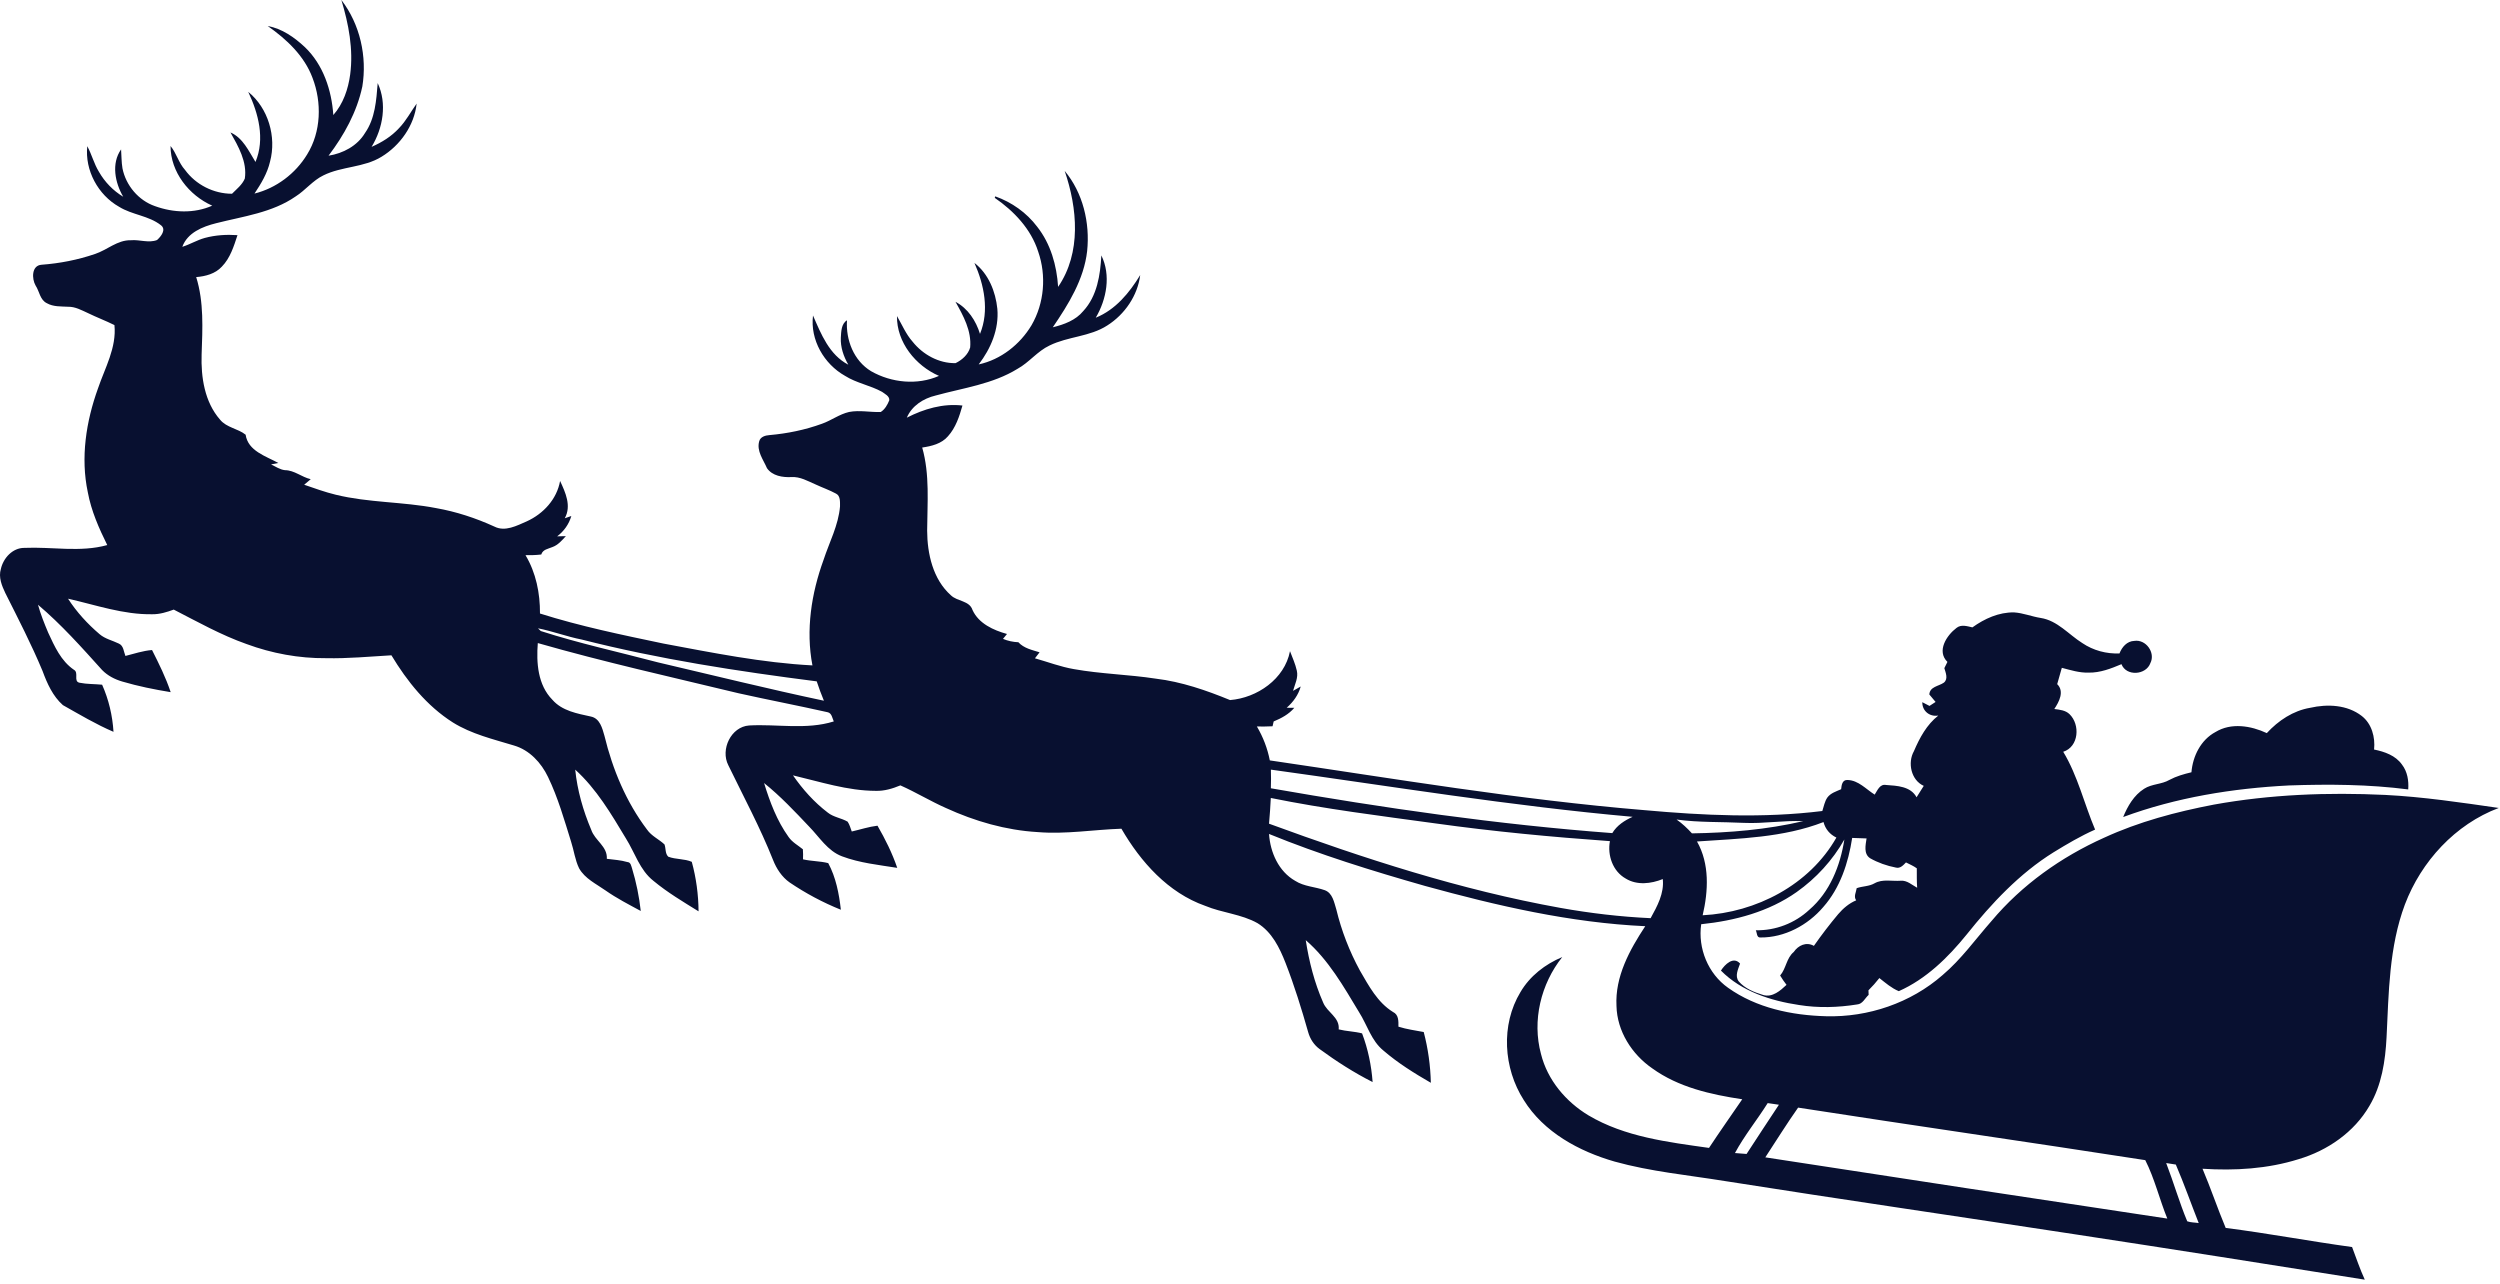<svg width="522" height="268" viewBox="0 0 522 268" fill="none" xmlns="http://www.w3.org/2000/svg">
<path d="M75.649 18.101C76.686 11.823 75.181 5.063 71.279 0C72.795 5.022 73.817 10.308 73.116 15.562C72.704 18.615 71.662 21.683 69.597 24.02C69.244 18.826 67.493 13.51 63.657 9.839C61.476 7.803 58.888 5.97 55.898 5.431C59.836 8.197 63.546 11.658 65.259 16.273C67.227 21.395 67.061 27.527 64.126 32.253C61.699 36.254 57.682 39.285 53.135 40.419C54.51 38.359 55.819 36.193 56.383 33.748C57.768 28.568 56.02 22.579 51.826 19.174C53.966 23.682 55.361 28.998 53.346 33.815C51.921 31.538 50.743 28.802 48.12 27.653C49.762 30.58 51.639 33.789 51.12 37.281C50.571 38.586 49.419 39.473 48.446 40.454C44.615 40.46 40.883 38.57 38.623 35.466C37.299 34.005 36.851 31.995 35.608 30.484C35.608 35.924 39.464 40.792 44.313 42.943C40.562 44.615 36.176 44.429 32.365 43.043C28.921 41.859 26.282 38.716 25.573 35.158C25.352 33.849 25.376 32.514 25.281 31.193C23.207 34.145 24.012 38.15 25.73 41.083C23.62 39.809 21.863 37.994 20.644 35.848C19.617 34.175 19.158 32.24 18.222 30.522C17.693 35.57 20.478 40.704 24.867 43.177C27.591 44.879 31.051 45.015 33.603 47.026C34.785 47.938 33.593 49.409 32.787 50.118C31.045 50.804 29.137 49.988 27.315 50.164C24.494 50.093 22.365 52.214 19.807 53.041C16.217 54.27 12.461 54.996 8.68 55.278C6.56 55.424 6.621 58.215 7.431 59.617C8.242 60.835 8.343 62.63 9.797 63.315C11.141 64.081 12.742 63.965 14.228 64.05C15.718 64.02 17.042 64.775 18.357 65.37C20.179 66.262 22.083 66.971 23.895 67.878C24.368 72.584 21.916 76.806 20.456 81.113C17.97 87.999 16.796 95.557 18.337 102.796C19.052 106.675 20.658 110.298 22.395 113.81C16.725 115.382 10.839 114.137 5.07 114.398C2.623 114.389 0.685 116.529 0.181 118.802C-0.347 120.524 0.377 122.278 1.107 123.82C3.805 129.196 6.57 134.551 8.886 140.108C9.843 142.707 11.021 145.363 13.135 147.232C16.604 149.181 20.027 151.236 23.698 152.804C23.491 149.419 22.701 146.064 21.321 142.965C19.756 142.809 18.154 142.87 16.599 142.553C15.259 142.27 16.538 140.432 15.42 139.841C12.732 138.003 11.382 134.95 10.058 132.093C9.257 130.189 8.482 128.263 7.933 126.269C12.796 130.384 17.061 135.171 21.316 139.897C22.474 141.086 23.98 141.856 25.561 142.316C28.859 143.288 32.242 143.968 35.636 144.522C34.624 141.469 33.189 138.587 31.744 135.726C29.846 135.878 28.028 136.496 26.186 136.96C25.823 136.073 25.823 134.809 24.801 134.375C23.471 133.725 21.951 133.408 20.798 132.42C18.276 130.27 16.005 127.801 14.208 125.009C20.024 126.318 25.773 128.364 31.811 128.254C33.362 128.273 34.846 127.809 36.277 127.282C41.262 129.841 46.176 132.608 51.477 134.476C56.774 136.431 62.419 137.478 68.073 137.428C72.634 137.529 77.181 137.086 81.728 136.828C85.011 142.275 89.12 147.397 94.543 150.839C98.44 153.278 102.966 154.336 107.316 155.66C110.559 156.602 113.01 159.256 114.431 162.24C116.511 166.553 117.819 171.178 119.239 175.732C119.843 177.576 120.06 179.551 120.916 181.304C122.14 183.471 124.48 184.549 126.43 185.924C128.761 187.561 131.293 188.86 133.791 190.211C133.454 187.194 132.854 184.211 131.968 181.314C131.782 180.791 131.711 180.035 130.997 179.995C129.607 179.586 128.147 179.507 126.706 179.32C126.868 176.715 124.204 175.516 123.448 173.259C121.757 169.264 120.543 165.026 120.105 160.699C124.551 164.724 127.627 169.965 130.688 175.058C132.566 178.036 133.587 181.697 136.458 183.935C139.379 186.358 142.646 188.297 145.859 190.288C145.833 186.802 145.365 183.305 144.444 179.95C142.918 179.28 141.116 179.481 139.539 178.881C138.854 178.242 139.056 177.143 138.744 176.316C137.585 175.228 136.04 174.573 135.109 173.228C130.743 167.459 127.909 160.652 126.212 153.645C125.764 152.064 125.264 150.004 123.382 149.615C120.522 148.985 117.37 148.446 115.335 146.108C112.284 143.015 111.967 138.369 112.294 134.273C126.141 138.243 140.213 141.372 154.21 144.752C160.397 146.132 166.621 147.321 172.803 148.711C173.679 148.887 173.78 149.951 174.092 150.636C168.357 152.43 162.305 151.15 156.424 151.478C152.627 151.74 150.387 156.5 152.069 159.776C155.25 166.336 158.72 172.778 161.414 179.565C162.128 181.384 163.247 183.102 164.858 184.245C168.216 186.518 171.806 188.442 175.572 189.953C175.199 186.618 174.534 183.177 172.934 180.219C171.211 179.781 169.405 179.836 167.666 179.428C167.702 178.727 167.692 178.027 167.641 177.332C166.628 176.506 165.425 175.871 164.66 174.767C162.233 171.392 160.749 167.447 159.539 163.497C162.943 166.228 165.944 169.421 168.939 172.585C171.095 174.781 172.802 177.674 175.817 178.802C179.508 180.192 183.475 180.595 187.343 181.209C186.295 178.131 184.841 175.214 183.22 172.404C181.398 172.621 179.64 173.209 177.848 173.618C177.585 172.923 177.4 172.186 176.987 171.568C175.663 170.792 174.037 170.642 172.819 169.654C169.989 167.498 167.597 164.812 165.574 161.895C171.277 163.236 176.947 165.114 182.864 165.13C184.646 165.185 186.373 164.662 188 163.986C191.236 165.422 194.263 167.281 197.506 168.712C203.533 171.473 210.028 173.357 216.67 173.74C222.51 174.228 228.326 173.231 234.151 173.035C238.17 179.967 243.899 186.41 251.638 189.136C255.192 190.623 259.2 190.854 262.579 192.763C265.579 194.608 267.181 197.892 268.419 201.056C270.262 205.787 271.762 210.638 273.148 215.519C273.535 216.9 274.342 218.164 275.504 219.021C279.023 221.6 282.704 223.963 286.602 225.933C286.349 222.467 285.635 219.021 284.401 215.77C282.795 215.352 281.123 215.338 279.517 214.935C279.769 212.401 277.099 211.404 276.268 209.317C274.451 205.181 273.328 200.762 272.639 196.303C277.401 200.419 280.549 205.996 283.76 211.321C285.467 213.987 286.312 217.287 288.846 219.347C291.887 221.967 295.296 224.088 298.76 226.087C298.679 222.505 298.181 218.948 297.274 215.487C295.507 215.149 293.713 214.918 291.992 214.369C292.002 213.23 292.067 211.87 290.854 211.3C287.617 209.3 285.799 205.834 283.946 202.645C281.755 198.624 280.094 194.327 279.022 189.883C278.558 188.408 278.252 186.453 276.585 185.863C274.566 185.148 272.294 185.112 270.442 183.923C266.979 181.964 265.226 177.973 264.974 174.13C275.578 178.457 286.533 181.848 297.54 184.982C312.575 189.123 327.9 192.675 343.529 193.39C340.267 198.337 337.196 203.92 337.522 210.046C337.642 215.295 340.725 220.132 344.978 223.064C350.457 227.029 357.208 228.536 363.779 229.528C361.462 232.908 359.101 236.264 356.841 239.684C348.246 238.465 339.28 237.401 331.672 232.889C326.949 230.043 323.108 225.503 321.762 220.082C319.87 213.119 321.733 205.431 326.199 199.834C322.639 201.321 319.437 203.79 317.468 207.155C313.335 213.996 313.908 223.034 318.157 229.685C322.325 236.415 329.717 240.401 337.133 242.537C344.625 244.623 352.399 245.349 360.053 246.587C384.472 250.446 408.937 253.993 433.372 257.741C453.516 260.81 473.647 263.999 493.766 267.193C492.749 264.977 491.974 262.659 491.113 260.382C482.297 259.173 473.546 257.514 464.724 256.392C463.013 252.312 461.612 248.11 459.885 244.034C466.621 244.467 473.48 244.069 479.955 242.033C485.982 240.244 491.556 236.405 494.737 230.905C497.295 226.602 498.061 221.529 498.312 216.607C498.77 207.292 498.83 197.705 502.143 188.858C505.551 179.86 512.666 172.106 521.744 168.701C513.869 167.567 505.985 166.383 498.029 165.98C486.071 165.411 474.028 165.873 462.236 168.006C454.387 169.512 446.603 171.572 439.322 174.923C430.38 178.938 422.174 184.752 415.85 192.284C412.487 196.097 409.517 200.299 405.609 203.599C398.968 209.419 390.067 212.441 381.271 212.19C374.126 212.004 366.729 210.462 360.824 206.25C356.65 203.313 354.49 198.013 355.209 192.979C362.228 192.254 369.317 190.374 375.143 186.259C379.206 183.381 382.654 179.629 385.102 175.286C384.251 180.768 382.076 186.264 377.785 189.957C374.78 192.763 370.726 194.33 366.607 194.235C366.884 194.734 366.759 195.832 367.588 195.745C372.619 195.785 377.472 193.18 380.695 189.393C384.234 185.387 385.931 180.158 386.736 174.959C387.739 174.978 388.74 175.02 389.736 175.065C389.541 176.445 389.081 178.27 390.471 179.196C392.127 180.138 393.976 180.784 395.843 181.146C396.759 181.402 397.408 180.652 397.968 180.073C398.728 180.472 399.539 180.794 400.228 181.307C400.238 182.658 400.203 184.013 400.304 185.363C399.21 184.779 398.2 183.782 396.87 183.898C395.046 184.038 393.073 183.485 391.397 184.437C390.254 185.097 388.9 185.016 387.676 185.45C387.566 186.276 386.986 187.198 387.57 187.989C386.09 188.609 384.841 189.672 383.804 190.886C382.022 193.013 380.331 195.219 378.74 197.496C377.159 196.6 375.481 197.385 374.536 198.77C372.99 200.055 372.955 202.226 371.692 203.687C372.094 204.363 372.542 205.012 373.026 205.637C371.737 206.851 370.091 208.312 368.167 207.758C366.304 207.199 364.35 206.423 363.051 204.916C362.181 203.792 362.931 202.351 363.324 201.198C361.938 199.596 360.136 201.393 359.331 202.659C363.621 207.001 369.748 208.972 375.654 209.847C379.663 210.493 383.76 210.371 387.759 209.731C388.927 209.65 389.395 208.422 390.17 207.731C390.16 207.489 390.141 207.016 390.135 206.779C390.95 205.973 391.706 205.116 392.41 204.219C393.689 205.222 394.948 206.33 396.468 206.955C402.152 204.435 406.739 199.946 410.617 195.155C415.833 188.626 421.643 182.404 428.782 177.961C431.592 176.238 434.441 174.554 437.458 173.219C435.177 167.834 433.848 162.014 430.801 156.972C434.084 155.92 434.371 151.305 432.125 149.123C431.275 148.291 430.055 148.185 428.938 148.04C429.931 146.553 431.098 144.373 429.542 142.846C429.86 141.713 430.176 140.574 430.509 139.44C432.347 139.918 434.19 140.508 436.108 140.443C438.51 140.488 440.786 139.596 442.961 138.68C443.967 141.279 448.112 140.972 449.002 138.448C450.105 136.276 448.061 133.446 445.649 133.818C444.103 133.873 443.071 135.097 442.547 136.438C439.813 136.554 437.068 135.814 434.792 134.277C431.938 132.488 429.606 129.581 426.112 129.032C424.234 128.74 422.447 127.99 420.539 127.869C417.367 127.814 414.371 129.174 411.839 130.997C410.752 130.756 409.493 130.322 408.511 131.114C406.457 132.666 404.312 135.94 406.623 138.207C406.412 138.636 406.195 139.068 405.978 139.507C406.254 140.454 406.828 141.758 405.887 142.53C404.8 143.296 402.946 143.356 402.841 145.004C403.285 145.518 403.722 146.037 404.15 146.566C403.833 146.773 403.193 147.19 402.877 147.397C402.378 147.131 401.88 146.868 401.377 146.617C401.347 148.462 402.922 149.72 404.72 149.408C402.303 151.302 400.818 154.058 399.634 156.829C398.26 159.248 399.02 162.895 401.679 164.089C401.176 164.88 400.676 165.676 400.179 166.472C398.94 164.169 396.105 164.069 393.81 163.903C392.501 163.65 392.008 165.046 391.434 165.917C389.641 164.794 388.045 162.935 385.799 162.864C384.656 162.773 384.515 163.937 384.429 164.789C383.417 165.243 382.245 165.581 381.554 166.523C380.976 167.359 380.814 168.387 380.502 169.339C368.167 170.871 355.696 170.271 343.355 169.158C317.128 166.986 291.157 162.588 265.137 158.77C264.649 156.266 263.732 153.882 262.439 151.692C263.536 151.698 264.624 151.708 265.711 151.647C265.766 151.394 265.883 150.89 265.942 150.639C267.553 149.964 269.104 149.148 270.252 147.793C269.854 147.788 269.059 147.778 268.656 147.778C270.02 146.589 271.107 145.098 271.591 143.339C271.188 143.566 270.393 144.018 269.99 144.251C270.363 142.88 271.129 141.484 270.776 140.029C270.468 138.619 269.854 137.303 269.351 135.963C268.228 141.792 262.488 145.716 256.838 146.175C251.853 144.129 246.704 142.351 241.32 141.701C235.646 140.83 229.881 140.724 224.227 139.711C221.442 139.233 218.803 138.22 216.095 137.454C216.423 137.031 216.745 136.618 217.062 136.2C215.497 135.716 213.79 135.363 212.632 134.099C211.529 134.059 210.447 133.822 209.424 133.398C209.707 133.05 209.983 132.713 210.26 132.375C207.425 131.589 204.364 130.208 203.064 127.377C202.43 125.382 199.887 125.609 198.543 124.294C194.791 120.954 193.613 115.634 193.589 110.792C193.624 105.004 194.163 99.094 192.556 93.446C194.51 93.159 196.594 92.66 197.934 91.094C199.555 89.3 200.316 86.952 200.96 84.675C196.906 84.201 192.924 85.38 189.345 87.209C190.397 84.715 192.814 83.194 195.362 82.584C201.133 80.997 207.269 80.211 212.456 77.011C214.897 75.671 216.62 73.319 219.158 72.134C223.004 70.24 227.561 70.321 231.207 67.953C234.832 65.66 237.546 61.721 238.075 57.433C235.825 61.132 232.919 64.673 228.791 66.34C231.062 62.495 231.998 57.457 229.959 53.326C229.748 57.412 229.083 61.81 226.197 64.938C224.611 66.878 222.179 67.76 219.823 68.339C223.101 63.528 226.334 58.328 226.997 52.414C227.607 46.539 226.131 40.263 222.304 35.683C224.972 43.472 225.819 52.777 220.934 59.9C220.648 55.416 219.379 50.907 216.559 47.335C214.349 44.408 211.258 42.222 207.808 40.998C207.783 41.073 207.733 41.229 207.702 41.31C211.714 44.071 215.279 47.819 216.775 52.544C218.517 57.553 218.053 63.305 215.385 67.905C212.968 71.935 208.981 75.089 204.349 76.092C206.886 72.798 208.613 68.712 208.246 64.484C207.883 60.882 206.393 57.164 203.462 54.897C205.501 59.512 206.604 64.877 204.625 69.718C203.779 66.977 202.097 64.382 199.504 63.017C201.146 65.934 202.883 69.078 202.571 72.55C202.148 74.036 200.879 75.164 199.525 75.824C196.036 75.889 192.702 74.041 190.557 71.351C189.152 69.769 188.347 67.798 187.289 65.995C187.208 71.462 191.181 76.373 196.06 78.484C191.538 80.479 186.136 79.93 181.891 77.512C178.266 75.32 176.584 70.993 176.851 66.878C175.647 67.612 175.647 69.23 175.566 70.485C175.47 72.5 176.141 74.431 177.132 76.153C173.149 74.078 171.438 69.749 169.756 65.876C169.132 70.944 172.052 76.013 176.433 78.471C178.835 79.998 181.714 80.452 184.181 81.822C184.775 82.276 185.737 82.689 185.687 83.566C185.314 84.498 184.781 85.466 183.905 86.024C181.704 86.11 179.484 85.592 177.293 86.019C175.259 86.483 173.573 87.798 171.619 88.482C168.094 89.767 164.39 90.522 160.658 90.849C159.811 90.905 158.759 91.203 158.518 92.149C157.944 94.185 159.389 95.982 160.145 97.756C161.272 99.373 163.397 99.701 165.23 99.614C167.068 99.488 168.69 100.465 170.316 101.161C171.721 101.82 173.202 102.324 174.565 103.07C175.513 103.544 175.386 104.838 175.396 105.73C175.074 109.664 173.166 113.207 171.958 116.904C169.416 123.902 168.218 131.555 169.637 138.935C159.144 138.39 148.827 136.3 138.521 134.375C129.871 132.562 121.185 130.773 112.748 128.103C112.778 123.881 111.917 119.568 109.722 115.921C110.825 115.936 111.927 115.911 113.014 115.78C113.342 114.712 114.455 114.611 115.32 114.234C116.504 113.821 117.329 112.838 118.15 111.947C117.696 111.957 116.79 111.977 116.338 111.987C117.757 110.918 118.795 109.447 119.294 107.745C118.952 107.865 118.267 108.098 117.924 108.213C119.359 105.624 118.065 102.832 116.947 100.424C116.273 104.238 113.448 107.281 109.999 108.853C107.919 109.755 105.457 111.1 103.211 109.941C99.324 108.168 95.236 106.827 91.022 106.086C84.099 104.746 76.96 104.983 70.092 103.296C67.856 102.751 65.691 101.961 63.512 101.214C63.98 100.821 64.428 100.438 64.882 100.055C63.003 99.633 61.468 98.181 59.49 98.171C58.438 98.055 57.546 97.411 56.6 96.973C56.977 96.897 57.739 96.746 58.12 96.67C55.517 95.239 51.786 94.176 51.287 90.766C49.671 89.471 47.315 89.305 45.945 87.622C42.718 83.929 41.942 78.761 42.098 74.014C42.284 68.618 42.597 63.081 40.965 57.856C42.909 57.7 44.948 57.167 46.312 55.684C48.069 53.895 48.825 51.422 49.585 49.1C47.303 48.944 44.992 49.08 42.772 49.679C41.14 50.127 39.681 51.029 38.065 51.537C39.142 48.579 42.298 47.315 45.114 46.61C50.763 45.169 56.825 44.424 61.73 41.017C63.788 39.712 65.314 37.678 67.534 36.614C71.377 34.704 75.963 35.016 79.654 32.735C83.552 30.373 86.507 26.206 86.996 21.631C85.768 23.339 84.795 25.243 83.311 26.765C81.734 28.493 79.715 29.737 77.585 30.665C79.982 26.745 80.854 21.617 78.864 17.349C78.572 20.931 78.345 24.715 76.216 27.768C74.6 30.464 71.643 32.026 68.598 32.51C71.845 28.232 74.519 23.38 75.647 18.091M121.446 133.533C137.568 137.638 154.042 140.158 170.532 142.269C170.995 143.629 171.467 144.984 172.032 146.309C160.421 143.856 148.901 140.995 137.346 138.294C129.195 136.137 120.941 134.348 112.911 131.759C112.765 131.619 112.478 131.336 112.332 131.194C115.413 131.795 118.364 132.932 121.446 133.533ZM340.895 170.552C339.208 171.308 337.622 172.331 336.646 173.953C312.739 172.164 288.969 168.728 265.355 164.592C265.401 163.293 265.401 161.993 265.361 160.698C290.511 164.174 315.589 168.301 340.895 170.552ZM299.719 171.927C311.814 173.619 323.973 174.763 336.152 175.63C335.598 178.588 336.741 181.922 339.444 183.438C341.795 184.894 344.736 184.536 347.189 183.549C347.51 186.527 346.036 189.201 344.651 191.715C338.331 191.423 332.038 190.682 325.815 189.568C304.991 185.826 284.799 179.256 264.972 171.986C265.124 170.197 265.265 168.41 265.345 166.617C276.715 168.929 288.233 170.355 299.719 171.927ZM364.14 171.816C368.273 172.008 372.382 171.271 376.511 171.459C368.898 173.232 361.083 173.888 353.28 174.008C352.308 172.94 351.255 171.948 350.067 171.121C354.729 171.761 359.447 171.579 364.139 171.816M383.44 174.885C377.831 184.775 366.664 190.543 355.516 191.108C356.704 186.04 356.99 180.372 354.332 175.702C363.203 175.088 372.347 174.91 380.75 171.646C381.123 173.102 382.084 174.241 383.438 174.885M371.436 230.67C369.155 234.076 366.935 237.522 364.685 240.947C363.879 240.881 363.068 240.816 362.257 240.755C364.231 237.088 366.885 233.848 369.094 230.326C369.874 230.443 370.655 230.558 371.435 230.668M447.932 242.238C449.88 246.077 450.902 250.419 452.534 254.44C424.55 250.234 396.57 245.966 368.596 241.653C370.872 238.187 373.057 234.66 375.445 231.27C399.592 235.024 423.784 238.484 447.933 242.238M454.312 243.16C456.039 247.18 457.484 251.306 459.09 255.378C458.299 255.242 457.458 255.283 456.694 255.005C455.032 251.029 453.85 246.863 452.298 242.844C452.973 242.939 453.643 243.051 454.312 243.161M493.125 149.487C490.094 147.145 485.975 146.963 482.365 147.789C478.821 148.383 475.708 150.459 473.307 153.074C469.993 151.527 465.864 150.842 462.592 152.847C459.531 154.484 457.849 157.885 457.573 161.25C455.992 161.627 454.415 162.071 452.971 162.847C451.334 163.799 449.296 163.659 447.693 164.696C445.564 166.046 444.249 168.318 443.318 170.595C454.4 166.503 466.186 164.599 477.949 164.001C486.246 163.714 494.594 163.769 502.836 164.832C502.972 163.013 502.67 161.109 501.527 159.638C500.187 157.738 497.888 156.948 495.707 156.504C495.974 153.939 495.229 151.119 493.124 149.486L493.125 149.487Z" fill="#081030"/>
</svg>
